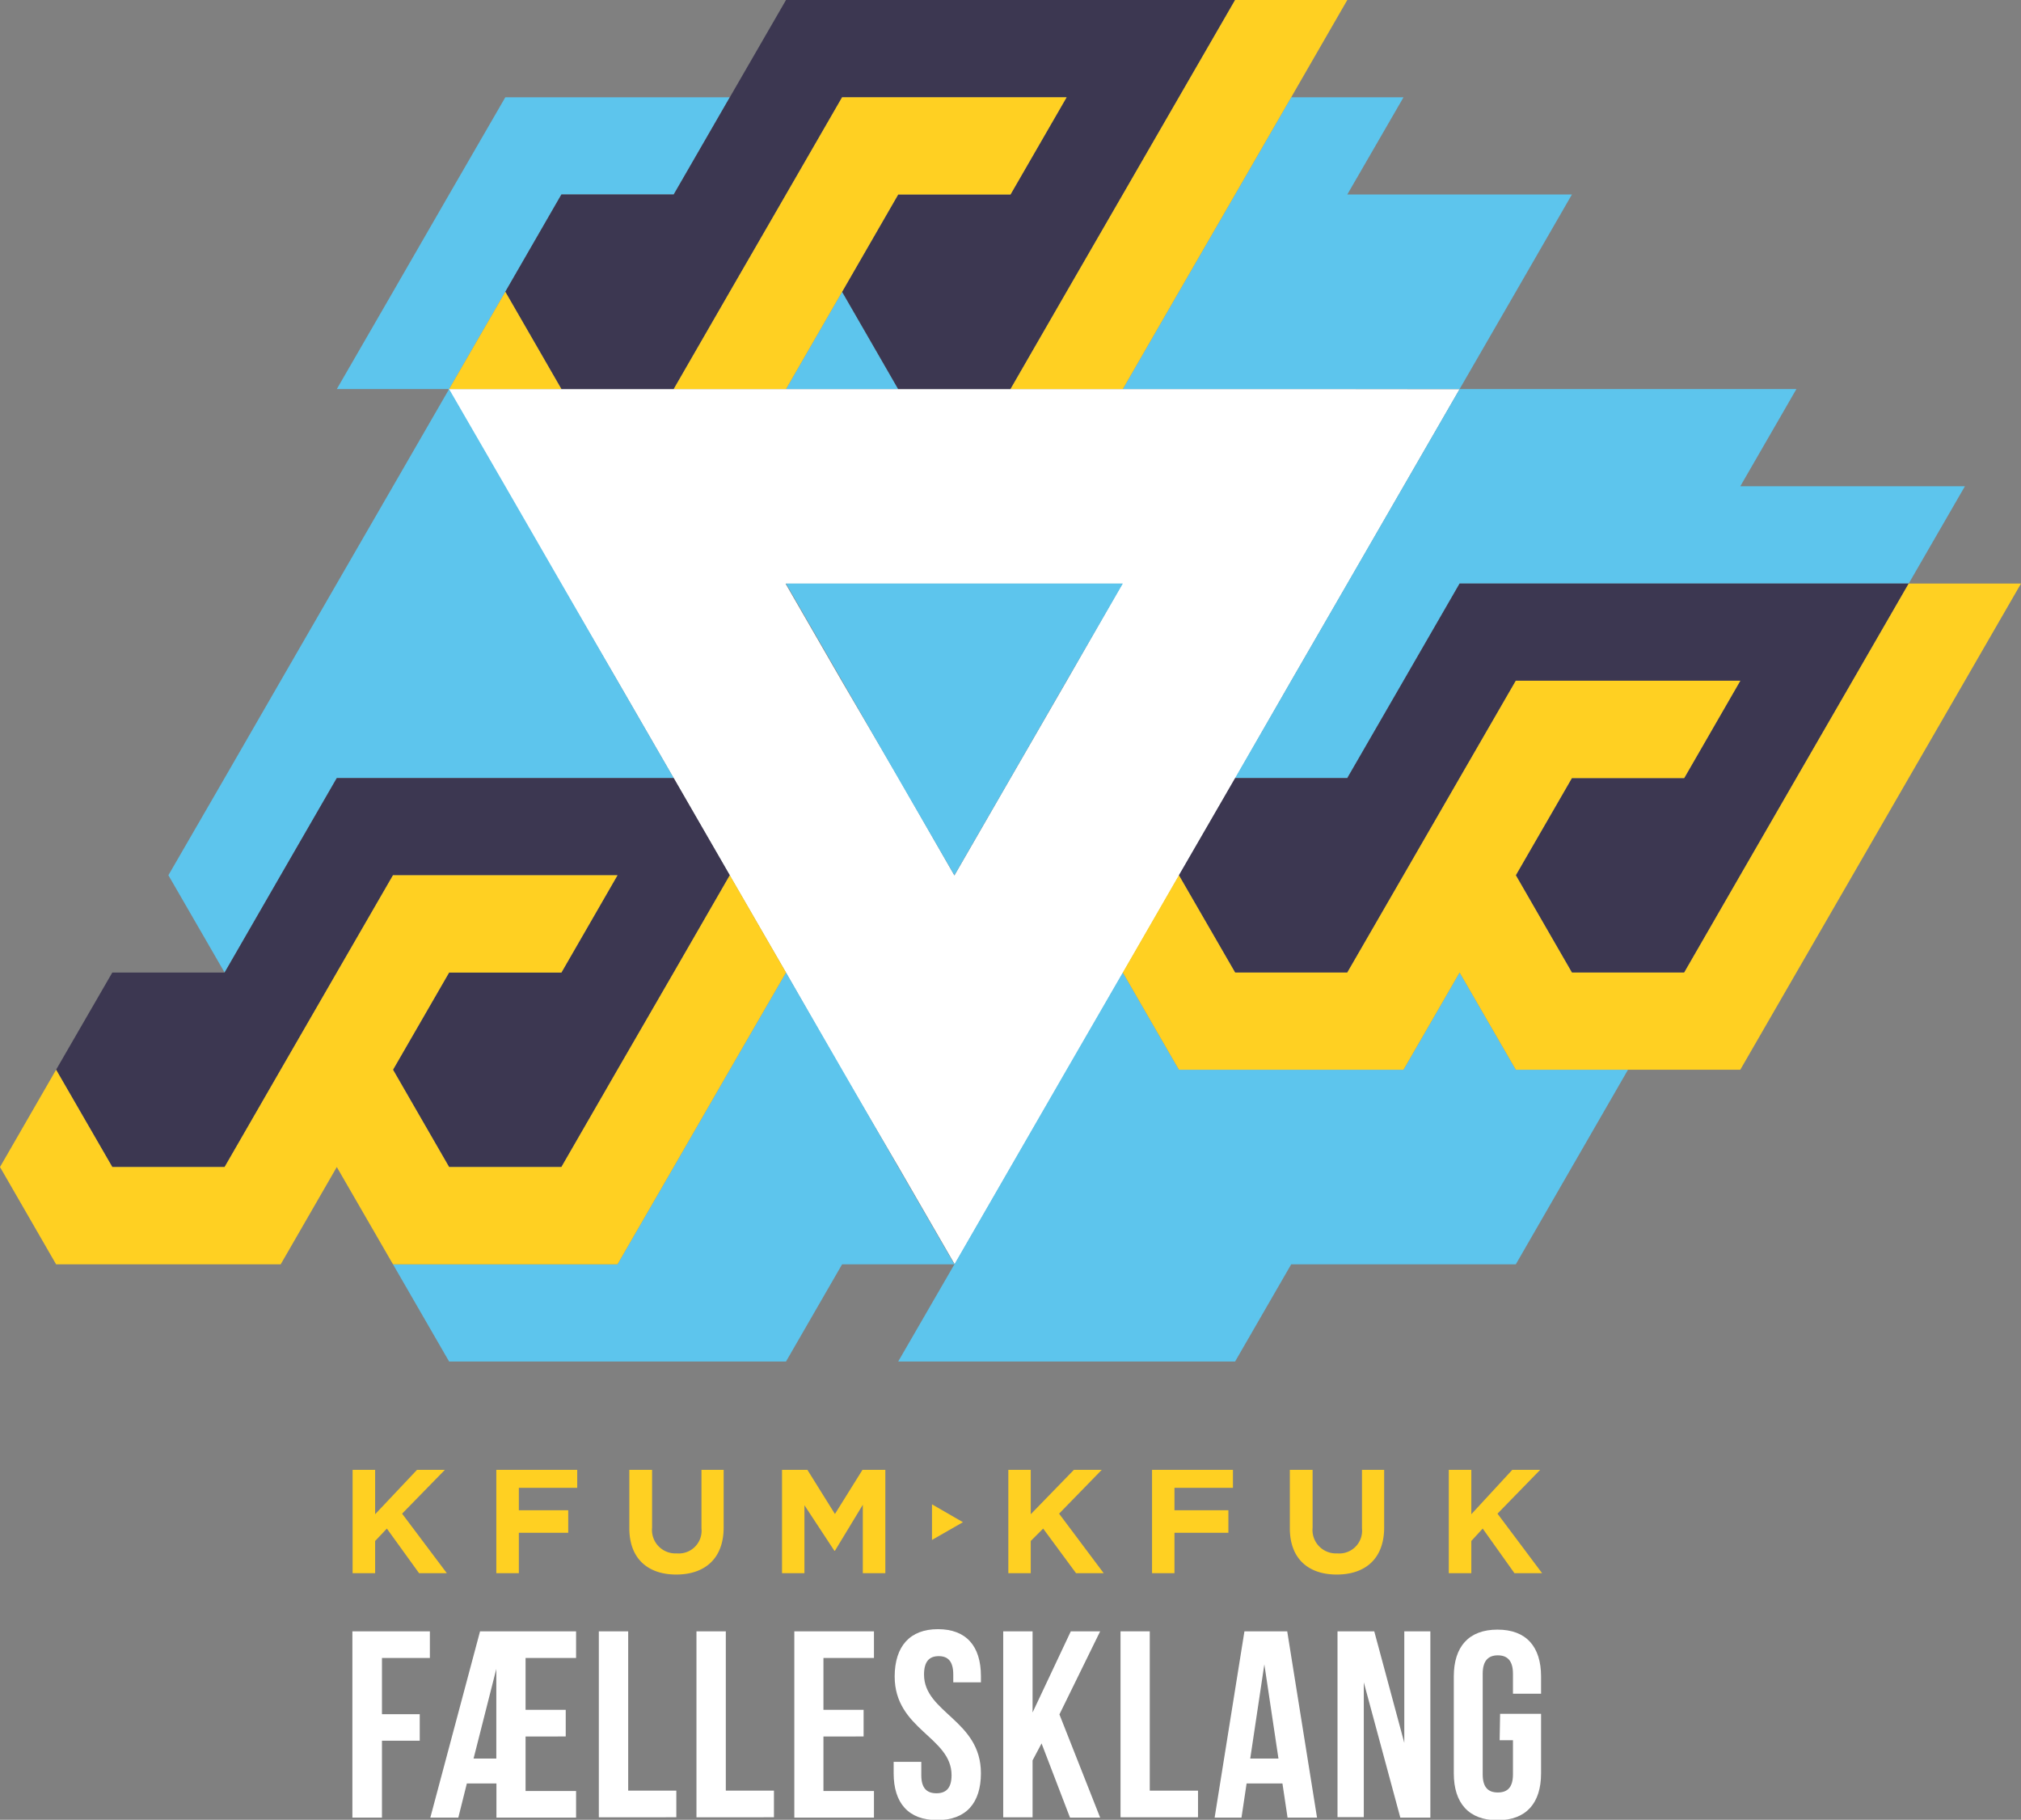 <svg xmlns="http://www.w3.org/2000/svg" viewBox="0 0 177.62 159.91"><rect x="0" y="0" width="177.62" height="159.91" fill="#808080" stroke="none"/><defs><style>.cls-1{fill:#fff;}.cls-2{fill:#5dc5ed;}.cls-3{fill:#3c3751;}.cls-4{fill:#ffd022;}</style></defs><g id="Trekanter"><path class="cls-1" d="M125.45,49.36h-79l4.94,8.54,4.93,8.55L61.3,75l4.94,8.55,4.93,8.55,4.94,8.54L81,109.18,86,117.72l4.94,8.55,4.93-8.55,4.94-8.54,4.93-8.55,4.93-8.54,4.94-8.55L120.51,75l4.94-8.54,4.93-8.55,4.93-8.54ZM100.78,75l-4.94,8.55-4.93,8.55L86,83.54,81,75l-4.93-8.54h29.6Z" transform="translate(-7.03 -15.17)"/><polygon class="cls-2" points="162.82 42.73 152.95 42.73 157.88 34.19 148.02 34.19 138.15 34.19 128.28 34.19 123.35 42.73 118.41 51.28 113.48 59.82 108.55 68.37 118.41 68.37 123.35 59.82 128.28 51.28 138.15 51.28 148.02 51.28 157.88 51.28 167.75 51.28 172.69 42.73 162.82 42.73"/><polygon class="cls-2" points="138.15 17.09 128.28 17.09 118.41 17.09 123.35 8.55 113.48 8.55 108.55 17.09 103.61 25.64 98.68 34.19 108.55 34.19 118.41 34.19 128.28 34.19 133.22 25.64 138.15 17.09"/><polygon class="cls-2" points="128.28 85.46 123.35 94 113.48 94 103.61 94 98.68 85.46 93.74 94 88.81 102.55 83.88 111.1 78.94 119.64 88.81 119.64 98.68 119.64 108.55 119.64 113.48 111.1 123.35 111.1 133.22 111.1 138.15 102.55 143.08 94 133.22 94 128.28 85.46"/><polygon class="cls-2" points="78.94 68.37 83.88 76.91 88.81 68.37 93.74 59.82 98.68 51.28 88.81 51.28 78.94 51.28 69.08 51.28 74.01 59.82 78.94 68.37"/><polygon class="cls-2" points="74.01 25.64 69.08 34.19 78.94 34.19 74.01 25.64"/><polygon class="cls-2" points="74.01 94 69.08 85.46 64.14 94 59.21 102.55 54.27 111.1 44.41 111.1 34.54 111.1 39.47 119.64 49.34 119.64 59.21 119.64 69.08 119.64 74.01 111.1 83.88 111.1 78.94 102.55 74.01 94"/><polygon class="cls-2" points="49.34 17.09 59.21 17.09 64.14 8.55 54.27 8.55 44.41 8.55 39.47 17.09 34.54 25.64 29.6 34.19 39.47 34.19 44.41 25.64 49.34 17.09"/><polygon class="cls-2" points="49.34 68.37 59.21 68.37 54.27 59.82 49.34 51.28 44.41 42.73 39.47 34.19 34.54 42.73 29.6 51.28 24.67 59.82 19.74 68.37 14.8 76.91 19.74 85.46 24.67 76.91 29.6 68.37 39.47 68.37 49.34 68.37"/><polygon class="cls-3" points="157.88 51.28 148.02 51.28 138.15 51.28 128.28 51.28 123.35 59.82 118.41 68.37 108.55 68.37 103.61 76.91 108.55 85.46 118.41 85.46 123.35 76.91 128.28 68.37 133.22 59.82 143.08 59.82 152.95 59.82 148.02 68.37 138.15 68.37 133.22 76.91 138.15 85.46 148.02 85.46 152.95 76.91 157.88 68.37 162.82 59.82 167.75 51.28 157.88 51.28"/><polygon class="cls-3" points="108.55 0 98.68 0 88.81 0 78.94 0 69.08 0 64.14 8.55 59.21 17.09 49.34 17.09 44.41 25.64 49.34 34.19 59.21 34.19 64.14 25.64 69.08 17.09 74.01 8.55 83.88 8.55 93.74 8.55 88.81 17.09 78.94 17.09 74.01 25.64 78.94 34.19 88.81 34.19 93.74 25.64 98.68 17.09 103.61 8.55 108.55 0"/><polygon class="cls-3" points="49.34 68.37 39.47 68.37 29.6 68.37 24.67 76.91 19.74 85.46 9.87 85.46 4.93 94 9.87 102.55 19.74 102.55 24.67 94 29.6 85.46 34.54 76.91 44.41 76.91 54.27 76.91 49.34 85.46 39.47 85.46 34.54 94 39.47 102.55 49.34 102.55 54.27 94 59.21 85.46 64.14 76.91 59.21 68.37 49.34 68.37"/><polygon class="cls-4" points="167.75 51.28 162.82 59.82 157.88 68.37 152.95 76.91 148.02 85.46 138.15 85.46 133.22 76.91 138.15 68.37 148.02 68.37 152.95 59.82 143.08 59.82 133.22 59.82 128.28 68.37 123.35 76.91 118.41 85.46 108.55 85.46 103.61 76.91 98.68 85.46 103.61 94 113.48 94 123.35 94 128.28 85.46 133.22 94 143.08 94 152.95 94 157.88 85.46 162.82 76.91 167.75 68.37 172.69 59.82 177.62 51.28 167.75 51.28"/><polygon class="cls-4" points="103.61 25.64 108.55 17.09 113.48 8.55 118.41 0 108.55 0 103.61 8.55 98.68 17.09 93.74 25.64 88.81 34.19 98.68 34.19 103.61 25.64"/><polygon class="cls-4" points="93.74 8.55 83.88 8.55 74.01 8.55 69.08 17.09 64.14 25.64 59.21 34.19 69.08 34.19 74.01 25.64 78.94 17.09 88.81 17.09 93.74 8.55"/><polygon class="cls-4" points="59.21 85.46 54.27 94 49.34 102.55 39.47 102.55 34.54 94 39.47 85.46 49.34 85.46 54.27 76.91 44.41 76.91 34.54 76.91 29.6 85.46 24.67 94 19.74 102.55 9.87 102.55 4.93 94 0 102.55 4.93 111.1 14.8 111.1 24.67 111.1 29.6 102.55 34.54 111.1 44.41 111.1 54.27 111.1 59.21 102.55 64.14 94 69.08 85.46 64.14 76.91 59.21 85.46"/><polygon class="cls-4" points="44.41 25.64 39.47 34.19 49.34 34.19 44.41 25.64"/></g><g id="Tekst"><path class="cls-1" d="M40.6,165.8h3.32v2.33H40.6v6.76H38V158.52h6.81v2.34H40.6Z" transform="translate(-7.03 -15.17)"/><path class="cls-1" d="M53.22,165.42h3.53v2.34H53.22v4.79h4.44v2.34h-7v-3h-2.6l-.75,3H44.85l4.37-16.37h8.44v2.34H53.22Zm-2.57,4.28v-7.88l-2,7.88Z" transform="translate(-7.03 -15.17)"/><path class="cls-1" d="M59.66,158.52h2.58v14h4.23v2.34H59.66Z" transform="translate(-7.03 -15.17)"/><path class="cls-1" d="M68.24,158.52h2.58v14h4.23v2.34H68.24Z" transform="translate(-7.03 -15.17)"/><path class="cls-1" d="M79.4,165.42h3.53v2.34H79.4v4.79h4.44v2.34h-7V158.52h7v2.34H79.4Z" transform="translate(-7.03 -15.17)"/><path class="cls-1" d="M89.46,158.33c2.5,0,3.78,1.5,3.78,4.12V163H90.81v-.68c0-1.17-.47-1.62-1.28-1.62s-1.29.45-1.29,1.62c0,3.36,5,4,5,8.67,0,2.62-1.31,4.12-3.84,4.12s-3.83-1.5-3.83-4.12v-1H88v1.17c0,1.17.51,1.59,1.33,1.59s1.33-.42,1.33-1.59c0-3.37-5-4-5-8.68C85.67,159.83,87,158.33,89.46,158.33Z" transform="translate(-7.03 -15.17)"/><path class="cls-1" d="M98.57,168.37l-.79,1.49v5H95.2V158.52h2.58v7.13l3.36-7.13h2.58l-3.58,7.3,3.58,9.07h-2.65Z" transform="translate(-7.03 -15.17)"/><path class="cls-1" d="M105.51,158.52h2.57v14h4.24v2.34h-6.81Z" transform="translate(-7.03 -15.17)"/><path class="cls-1" d="M122.78,174.89h-2.59l-.45-3h-3.15l-.45,3h-2.36l2.62-16.37h3.76Zm-5.87-5.19h2.48l-1.24-8.28Z" transform="translate(-7.03 -15.17)"/><path class="cls-1" d="M126.89,163v11.85h-2.31V158.52h3.23l2.64,9.8v-9.8h2.29v16.37H130.1Z" transform="translate(-7.03 -15.17)"/><path class="cls-1" d="M138.87,165.77h3.6V171c0,2.62-1.31,4.12-3.83,4.12s-3.84-1.5-3.84-4.12v-8.51c0-2.62,1.31-4.12,3.84-4.12s3.83,1.5,3.83,4.12V164H140v-1.75c0-1.17-.51-1.62-1.33-1.62s-1.33.45-1.33,1.62v8.84c0,1.17.51,1.59,1.33,1.59s1.33-.42,1.33-1.59v-3h-1.17Z" transform="translate(-7.03 -15.17)"/><polygon class="cls-4" points="131.61 133.01 135.53 138.24 133.1 138.24 130.31 134.32 129.31 135.41 129.31 138.24 127.33 138.24 127.33 129.16 129.31 129.16 129.31 133.06 132.91 129.16 135.36 129.16 131.61 133.01"/><path class="cls-4" d="M70.63,144.33v5.06c0,2.78-1.7,4.14-4.17,4.14s-4.12-1.38-4.12-4.07v-5.13h2v5.08a2.06,2.06,0,0,0,2.17,2.26,2,2,0,0,0,2.17-2.2v-5.14Z" transform="translate(-7.03 -15.17)"/><polygon class="cls-4" points="108.36 129.16 108.36 130.74 103.22 130.74 103.22 132.71 107.96 132.71 107.96 134.69 103.22 134.69 103.22 138.24 101.25 138.24 101.25 129.16 108.36 129.16"/><polygon class="cls-4" points="93.08 133.01 97 138.24 94.57 138.24 91.68 134.32 90.59 135.41 90.59 138.24 88.62 138.24 88.62 129.16 90.59 129.16 90.59 133.06 94.38 129.16 96.83 129.16 93.08 133.01"/><polygon class="cls-4" points="84.63 133.76 81.91 135.32 81.91 132.19 84.63 133.76"/><polygon class="cls-4" points="77.81 129.16 77.81 138.24 75.83 138.24 75.83 132.23 73.38 136.27 73.33 136.27 70.7 132.27 70.7 138.24 68.73 138.24 68.73 129.16 70.96 129.16 73.38 133.04 75.8 129.16 77.81 129.16"/><path class="cls-4" d="M128.68,144.33v5.06c0,2.78-1.69,4.14-4.17,4.14s-4.12-1.38-4.12-4.07v-5.13h2v5.08a2.06,2.06,0,0,0,2.17,2.26,2,2,0,0,0,2.17-2.2v-5.14Z" transform="translate(-7.03 -15.17)"/><polygon class="cls-4" points="50.73 129.16 50.73 130.74 45.6 130.74 45.6 132.71 49.94 132.71 49.94 134.69 45.6 134.69 45.6 138.24 43.62 138.24 43.62 129.16 50.73 129.16"/><polygon class="cls-4" points="35.34 133.01 39.27 138.24 36.83 138.24 34 134.32 32.97 135.41 32.97 138.24 30.99 138.24 30.99 129.16 32.97 129.16 32.97 133.06 36.65 129.16 39.1 129.16 35.34 133.01"/></g></svg>
